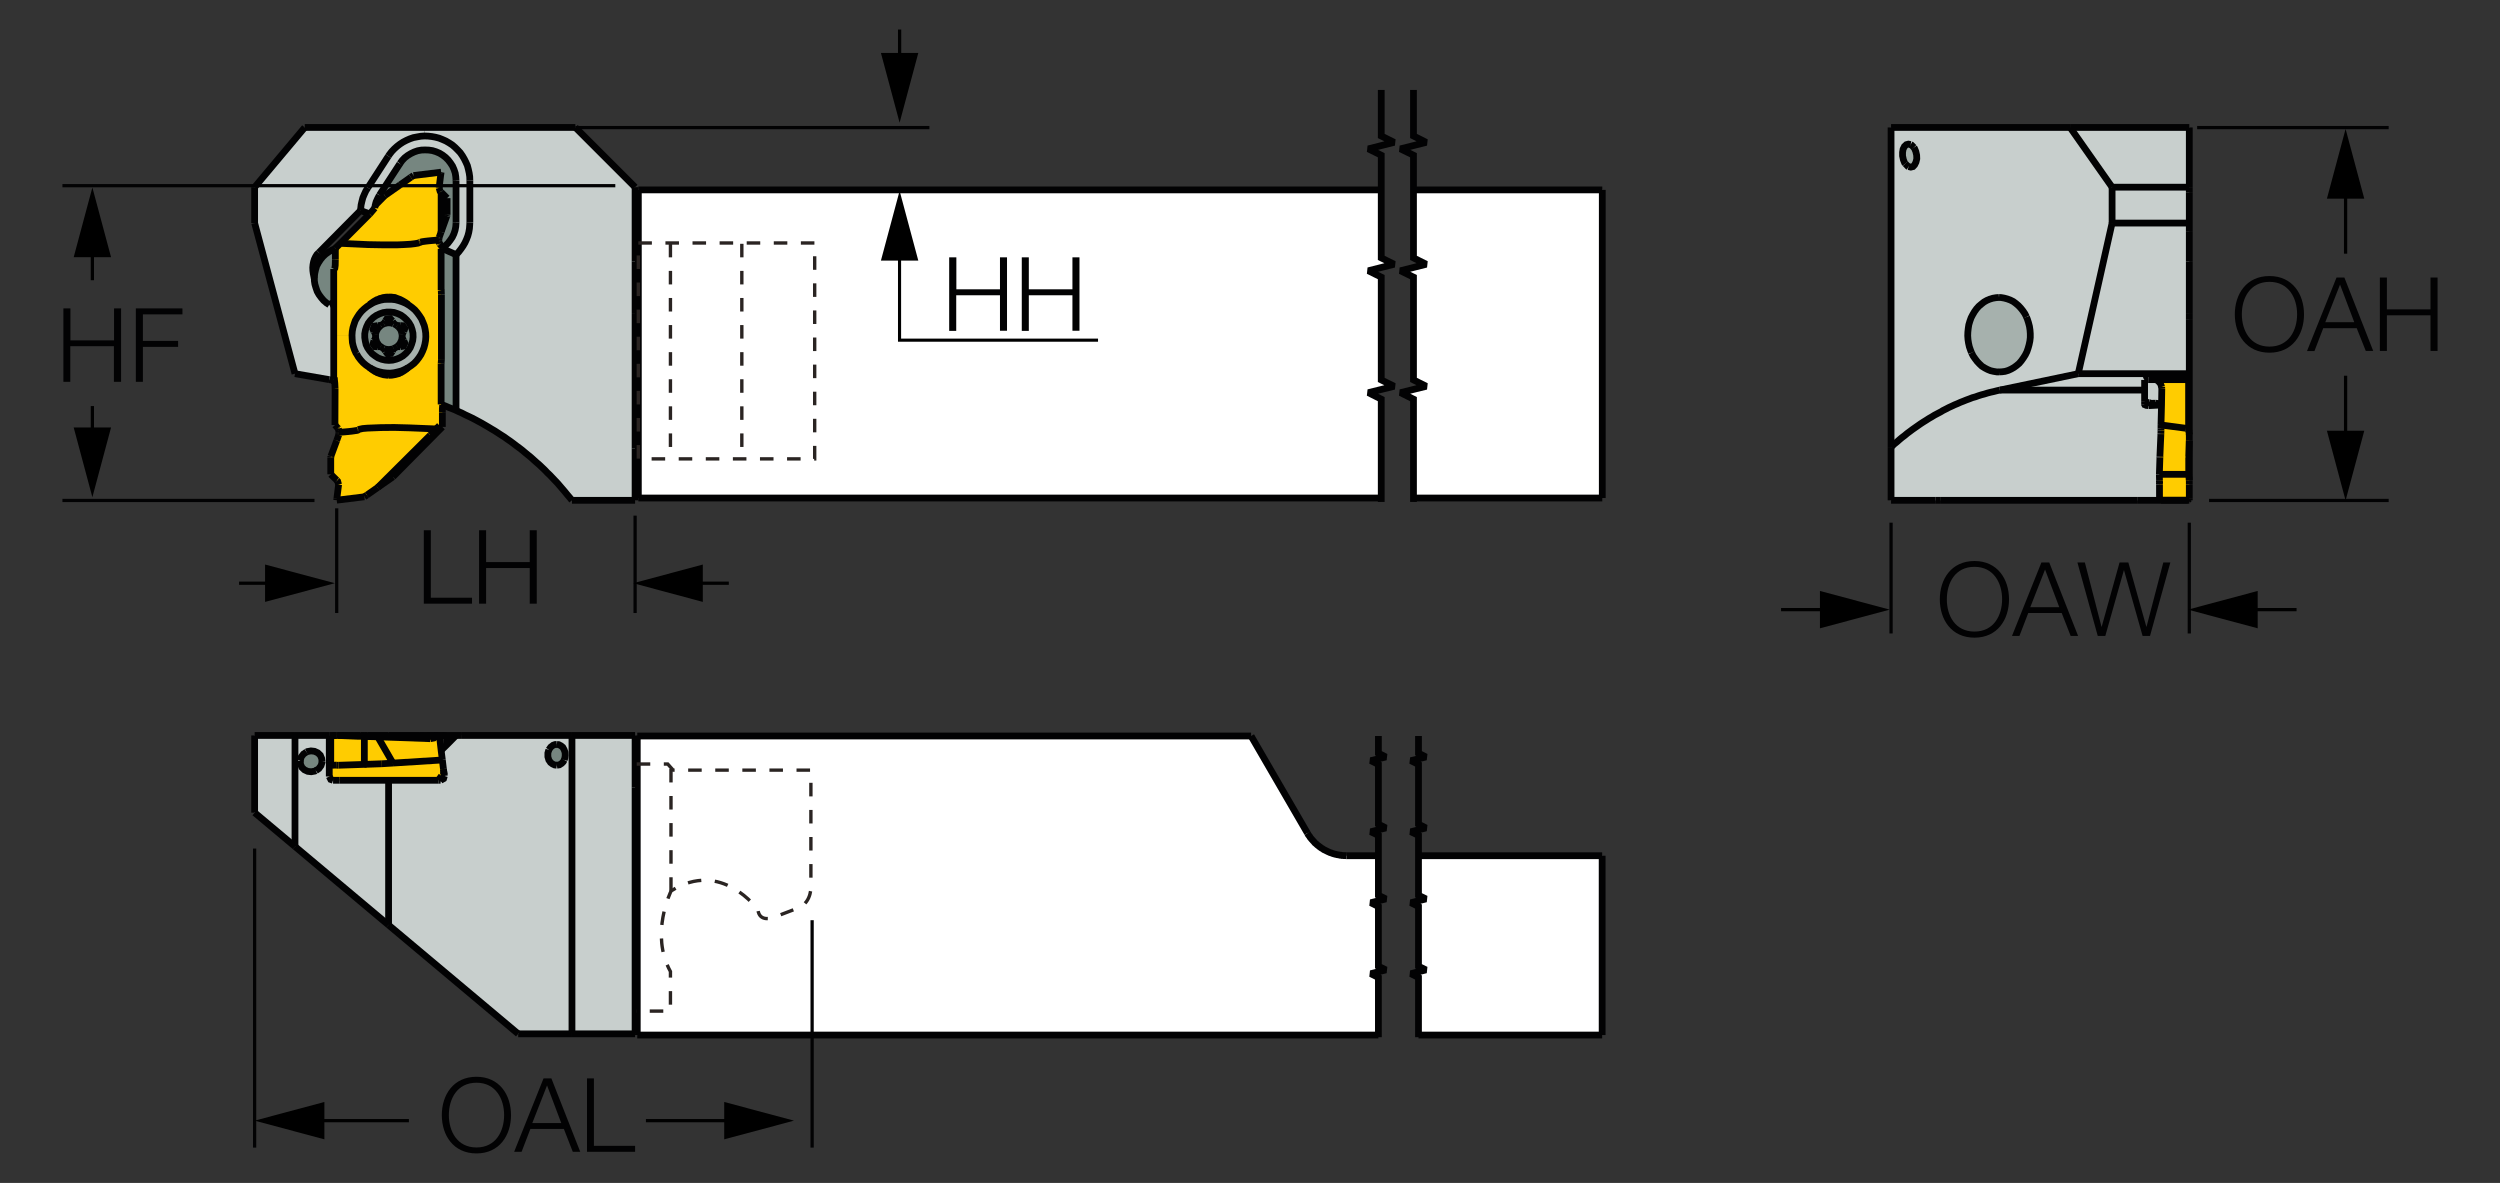 <?xml version="1.0" encoding="utf-8"?>
<!-- Generator: Adobe Illustrator 26.5.0, SVG Export Plug-In . SVG Version: 6.00 Build 0)  -->
<svg version="1.1" xmlns="http://www.w3.org/2000/svg" xmlns:xlink="http://www.w3.org/1999/xlink" x="0px" y="0px"
	 viewBox="0 0 184.58 87.34" style="enable-background:new 0 0 184.58 87.34;" xml:space="preserve">
<rect x="0" y="0" width="184.58" height="87.34" fill="#333333" stroke="none"/>
<style type="text/css">
	.st0{fill:#FFFFFF;}
	.st1{fill:none;stroke:#020203;stroke-width:0.5;stroke-miterlimit:2;}
	.st2{fill:#C8CFCD;}
	.st3{fill:#768680;}
	.st4{fill:#FFCC00;}
	.st5{fill:#A6B1AD;}
	.st6{fill:none;stroke:#2A2422;stroke-width:0.25;stroke-dasharray:1,1,1,1,1,1;}
	.st7{fill:none;stroke:#FFFFFF;stroke-width:0.25;stroke-miterlimit:2;}
	.st8{fill:#020203;}
	.st9{fill:none;stroke:#020203;stroke-width:0.25;stroke-miterlimit:2;}
</style>
<g id="Layer_4">
	<g id="XMLID_00000127004135127173333110000011896288247201357991_">
		<g>
			<polygon class="st0" points="118.29,63.18 118.29,76.42 104.73,76.42 104.73,72.17 104.17,71.89 105.28,71.61 104.73,71.34 
				104.73,66.93 104.17,66.65 105.28,66.37 104.73,66.1 104.73,63.18 			"/>
			<polygon class="st0" points="102.32,66.37 101.21,66.65 101.77,66.93 101.77,71.34 102.32,71.61 101.21,71.89 101.77,72.17 
				101.77,76.42 47.05,76.42 47.05,72.82 47.05,57.94 47.05,54.34 92.37,54.34 96.53,61.51 96.57,61.58 96.6,61.64 96.64,61.69 
				96.69,61.75 96.72,61.81 96.76,61.86 96.81,61.92 96.85,61.97 96.9,62.02 96.94,62.07 96.99,62.12 97.04,62.18 97.08,62.23 
				97.13,62.27 97.19,62.32 97.24,62.37 97.29,62.41 97.35,62.45 97.4,62.5 97.46,62.53 97.51,62.58 97.57,62.62 97.63,62.65 
				97.69,62.69 97.74,62.73 97.81,62.76 97.87,62.79 97.93,62.82 97.99,62.85 98.05,62.88 98.12,62.91 98.18,62.94 98.24,62.96 
				98.31,62.98 98.38,63.01 98.44,63.03 98.51,63.05 98.58,63.07 98.64,63.08 98.71,63.1 98.78,63.11 98.85,63.12 98.92,63.14 
				98.99,63.14 99.05,63.16 99.12,63.16 99.19,63.17 99.26,63.17 99.33,63.17 99.4,63.18 99.42,63.18 101.77,63.18 101.77,66.1 			
				"/>
		</g>
		<g>
			<line class="st1" x1="96.53" y1="61.51" x2="92.37" y2="54.34"/>
			<line class="st1" x1="92.37" y1="54.34" x2="47.05" y2="54.34"/>
			<line class="st1" x1="118.29" y1="76.42" x2="118.29" y2="63.18"/>
			<line class="st1" x1="47.05" y1="76.42" x2="101.77" y2="76.42"/>
			<line class="st1" x1="104.73" y1="76.42" x2="118.29" y2="76.42"/>
			<line class="st1" x1="118.29" y1="63.18" x2="104.73" y2="63.18"/>
			<line class="st1" x1="101.77" y1="63.18" x2="99.42" y2="63.18"/>
			<polyline class="st1" points="96.53,61.51 96.57,61.58 96.6,61.64 96.64,61.69 96.69,61.75 96.72,61.81 96.76,61.86 96.81,61.92 
				96.85,61.97 96.9,62.02 96.94,62.07 96.99,62.12 97.04,62.18 97.08,62.23 97.13,62.27 97.19,62.32 97.24,62.37 97.29,62.41 
				97.35,62.45 97.4,62.5 97.46,62.53 97.51,62.58 97.57,62.62 97.63,62.65 97.69,62.69 97.74,62.73 97.81,62.76 97.87,62.79 
				97.93,62.82 97.99,62.85 98.05,62.88 98.12,62.91 98.18,62.94 98.24,62.96 98.31,62.98 98.38,63.01 98.44,63.03 98.51,63.05 
				98.58,63.07 98.64,63.08 98.71,63.1 98.78,63.11 98.85,63.12 98.92,63.14 98.99,63.14 99.05,63.16 99.12,63.16 99.19,63.17 
				99.26,63.17 99.33,63.17 99.4,63.18 99.42,63.18 			"/>
			<polyline class="st1" points="47.05,54.34 47.05,57.94 47.05,72.82 47.05,76.42 			"/>
			<polyline class="st1" points="101.77,76.58 101.77,76.42 101.77,72.17 101.21,71.89 102.32,71.61 101.77,71.34 101.77,66.93 
				101.21,66.65 102.32,66.37 101.77,66.1 101.77,63.18 101.77,61.68 101.21,61.41 102.32,61.13 101.77,60.85 101.77,56.44 
				101.21,56.16 102.32,55.89 101.77,55.61 101.77,54.34 			"/>
			<polyline class="st1" points="104.73,76.58 104.73,76.42 104.73,72.17 104.17,71.89 105.28,71.61 104.73,71.34 104.73,66.93 
				104.17,66.65 105.28,66.37 104.73,66.1 104.73,63.18 104.73,61.68 104.17,61.41 105.28,61.13 104.73,60.85 104.73,56.44 
				104.17,56.16 105.28,55.89 104.73,55.61 104.73,54.34 			"/>
		</g>
	</g>
	<g id="XMLID_4_">
		<g>
			<polygon class="st2" points="46.89,33.1 46.89,36.94 42.23,36.94 42.06,36.73 41.88,36.52 41.71,36.31 41.53,36.1 41.35,35.89 
				41.17,35.68 40.98,35.48 40.79,35.28 40.6,35.08 40.4,34.89 40.21,34.69 40.01,34.5 39.81,34.31 39.6,34.13 39.4,33.95 
				39.19,33.76 38.98,33.59 38.76,33.41 38.56,33.24 38.34,33.07 38.12,32.91 37.9,32.74 37.67,32.57 37.45,32.42 37.23,32.26 
				36.99,32.11 36.76,31.96 36.53,31.81 36.29,31.67 36.06,31.53 35.82,31.39 35.58,31.25 35.34,31.12 35.1,30.99 34.85,30.86 
				34.6,30.74 34.36,30.63 34.11,30.5 33.86,30.39 33.67,30.3 33.67,18.81 33.86,18.61 34.03,18.39 34.19,18.16 34.33,17.92 
				34.44,17.68 34.54,17.42 34.61,17.16 34.66,16.88 34.68,16.6 34.69,16.43 34.69,13.32 34.68,13.04 34.64,12.77 34.58,12.5 
				34.51,12.23 34.4,11.98 34.28,11.74 34.14,11.5 33.98,11.27 33.8,11.08 33.6,10.88 33.39,10.7 33.16,10.55 32.92,10.41 
				32.67,10.3 32.42,10.2 32.15,10.13 31.88,10.08 31.61,10.05 31.34,10.04 31.34,9.41 42.48,9.41 46.89,13.82 46.89,19.32 
				46.89,23.18 			"/>
			<polygon class="st2" points="32.69,18.29 32.87,18.15 33.07,17.96 33.24,17.74 33.39,17.52 33.51,17.27 33.6,17 33.65,16.74 
				33.67,16.46 33.67,16.43 33.67,13.32 33.65,13.04 33.61,12.78 33.52,12.51 33.41,12.26 33.26,12.03 33.09,11.81 32.9,11.62 
				32.68,11.45 32.45,11.31 32.19,11.2 31.93,11.12 31.66,11.08 31.38,11.07 31.11,11.08 30.84,11.13 30.58,11.22 30.33,11.34 
				30.1,11.48 29.88,11.65 29.69,11.85 29.53,12.07 29.52,12.08 29.52,12.09 28.01,14.41 27.88,14.66 27.77,14.9 27.7,15.16 
				27.7,15.17 27.67,15.36 27.49,15.57 27.31,15.78 27.29,15.8 27.14,15.74 26.88,15.64 26.63,15.53 26.63,15.41 26.66,15.13 
				26.72,14.87 26.79,14.6 26.9,14.34 27.01,14.1 27.16,13.86 28.67,11.53 28.75,11.41 28.92,11.19 29.11,10.99 29.31,10.81 
				29.53,10.64 29.76,10.49 30.01,10.36 30.26,10.25 30.52,10.16 30.78,10.11 31.06,10.06 31.34,10.04 31.61,10.05 31.88,10.08 
				32.15,10.13 32.42,10.2 32.67,10.3 32.92,10.41 33.16,10.55 33.39,10.7 33.6,10.88 33.8,11.08 33.98,11.27 34.14,11.5 
				34.28,11.74 34.4,11.98 34.51,12.23 34.58,12.5 34.64,12.77 34.68,13.04 34.69,13.32 34.69,16.43 34.68,16.6 34.66,16.88 
				34.61,17.16 34.54,17.42 34.44,17.68 34.33,17.92 34.19,18.16 34.03,18.39 33.86,18.61 33.67,18.81 33.64,18.79 33.4,18.68 
				33.15,18.57 32.89,18.45 32.66,18.31 			"/>
			<polygon class="st3" points="33.67,18.81 33.67,30.3 33.61,30.27 33.36,30.17 33.1,30.07 32.85,29.96 32.68,29.9 32.59,29.87 
				32.57,29.86 32.57,26.85 32.59,26.57 32.59,26.51 32.59,24.87 32.59,21.75 32.58,21.47 32.57,21.42 32.57,18.37 32.66,18.31 
				32.89,18.45 33.15,18.57 33.4,18.68 33.64,18.79 			"/>
			<polygon class="st3" points="33.67,16.43 33.67,16.46 33.65,16.74 33.6,17 33.51,17.27 33.39,17.52 33.24,17.74 33.07,17.96 
				32.87,18.15 32.69,18.29 32.69,18.27 32.47,18.02 32.45,17.99 32.4,17.85 32.4,17.73 32.4,17.62 32.42,17.54 32.57,17.12 
				32.99,15.95 33.01,15.86 33.01,14.63 32.57,14.19 32.51,14.14 32.49,14.12 32.42,13.87 32.55,12.82 32.57,12.71 30.53,12.96 
				30.33,13.09 29.54,13.65 28.41,14.44 27.7,15.16 27.77,14.9 27.88,14.66 28.01,14.41 29.52,12.09 29.52,12.08 29.53,12.07 
				29.69,11.85 29.88,11.65 30.1,11.48 30.33,11.34 30.58,11.22 30.84,11.13 31.11,11.08 31.38,11.07 31.66,11.08 31.93,11.12 
				32.19,11.2 32.45,11.31 32.68,11.45 32.9,11.62 33.09,11.81 33.26,12.03 33.41,12.26 33.52,12.51 33.61,12.78 33.65,13.04 
				33.67,13.32 			"/>
			<path class="st4" d="M29.24,22l-0.14-0.04l-0.22-0.03h-0.16l-0.23,0.01l-0.23,0.04l-0.22,0.07l-0.11,0.05l0.26-0.07l0.28-0.05
				l0.28-0.02l0.28,0.01L29.24,22z M32.69,18.27v0.02l-0.04,0.03l-0.09,0.06v3.05l0.01,0.05l0.01,0.29v3.12h-1.15l-0.01-0.28
				l-0.04-0.28l-0.07-0.27l-0.09-0.26l-0.11-0.26l-0.14-0.23l-0.16-0.22l-0.18-0.21l-0.21-0.18l-0.22-0.16l-0.24-0.14l-0.26-0.11
				l-0.26-0.09l-0.27-0.07l-0.28-0.03l-0.28-0.01l-0.28,0.02l-0.27,0.05l-0.27,0.08l-0.26,0.1l-0.25,0.13l-0.23,0.15l-0.21,0.17
				l-0.2,0.19l-0.17,0.21l-0.15,0.24l-0.13,0.24l-0.1,0.26l-0.08,0.27l-0.06,0.27l-0.02,0.28h-1.35v-2.39v-2.48l0.05,0.01h0.01
				l0.01-0.02l0.02-0.05l0.03-0.22l0.01-0.42v-0.83v-0.01l0.42-0.41l0.05,0.05l1.96,0.09l1.12,0.02h1l0.49-0.02l0.51-0.03l0.33-0.04
				l0.23-0.04l0.1-0.05l0.05-0.02v-0.01h0.02l0.03-0.01l0.04-0.01l0.05-0.01l0.05-0.01l0.07-0.01l0.07-0.01l0.08-0.01l0.09-0.01
				l0.09-0.01l0.09-0.01l0.1-0.01l0.1-0.01l0.12-0.01l0.12-0.01l0.13-0.01l0.13-0.01v0.12l0.05,0.14l0.02,0.03L32.69,18.27z"/>
			<polygon class="st4" points="32.68,29.9 32.66,30.18 32.66,30.46 32.66,30.47 32.66,31.52 32.45,31.42 32.2,31.67 30.24,31.59 
				29.11,31.56 28.12,31.57 27.62,31.59 27.12,31.61 26.78,31.64 26.55,31.69 26.45,31.73 26.4,31.76 26.39,31.77 26.35,31.78 
				26.31,31.79 26.27,31.79 26.21,31.8 26.15,31.81 26.08,31.82 26.01,31.83 25.93,31.84 25.83,31.85 25.75,31.86 25.64,31.87 
				25.53,31.88 25.42,31.89 25.29,31.9 25.16,31.9 25.02,31.91 25.02,31.79 24.98,31.65 24.95,31.62 24.73,31.38 24.74,28.71 
				24.72,28.29 24.7,28.1 24.69,28.1 24.69,28.06 24.68,28 24.67,27.99 24.66,27.98 24.64,27.98 24.64,24.74 25.99,24.74 26,25.01 
				26.02,25.29 26.08,25.55 26.17,25.82 26.28,26.07 26.32,26.12 26.46,26.36 26.63,26.58 26.81,26.78 27.02,26.96 27.25,27.12 
				27.28,27.14 27.47,27.29 27.67,27.42 27.68,27.42 27.72,27.44 27.89,27.53 28.11,27.61 28.32,27.67 28.55,27.7 28.71,27.71 
				28.94,27.7 29.16,27.66 29.39,27.6 29.57,27.52 29.61,27.51 29.81,27.39 30.01,27.25 30.12,27.15 30.14,27.14 30.35,27 
				30.57,26.83 30.76,26.63 30.93,26.41 31.08,26.18 31.2,25.93 31.3,25.68 31.37,25.42 31.42,25.14 31.44,24.87 32.59,24.87 
				32.59,26.51 32.59,26.57 32.57,26.85 32.57,29.86 32.59,29.87 			"/>
			<polygon class="st4" points="32.57,14.19 32.57,17.12 32.42,17.54 32.4,17.62 32.4,17.73 32.27,17.73 32.13,17.74 32.01,17.75 
				31.89,17.76 31.78,17.77 31.68,17.78 31.58,17.79 31.5,17.8 31.41,17.81 31.34,17.82 31.27,17.83 31.2,17.84 31.15,17.85 
				31.11,17.86 31.07,17.87 31.04,17.88 31.02,17.88 31.02,17.89 30.97,17.91 30.87,17.95 30.64,17.99 30.31,18.03 29.8,18.06 
				29.3,18.08 28.3,18.08 27.18,18.06 25.23,17.97 25.18,17.92 27.29,15.8 27.31,15.78 27.49,15.57 27.67,15.36 27.7,15.17 
				27.7,15.16 28.41,14.44 29.54,13.65 30.33,13.09 30.53,12.96 32.57,12.71 32.55,12.82 32.42,13.87 32.49,14.12 32.51,14.14 			
				"/>
			<polygon class="st4" points="32.2,31.67 32.15,31.73 31.96,31.93 31.77,32.13 27.89,35.99 27.09,36.55 26.9,36.68 24.86,36.93 
				24.87,36.82 25,35.78 24.93,35.53 24.9,35.5 24.86,35.45 24.42,35.02 24.42,33.78 24.43,33.69 24.86,32.53 25.01,32.11 
				25.02,32.02 25.02,31.91 25.16,31.9 25.29,31.9 25.42,31.89 25.53,31.88 25.64,31.87 25.75,31.86 25.83,31.85 25.93,31.84 
				26.01,31.83 26.08,31.82 26.15,31.81 26.21,31.8 26.27,31.79 26.31,31.79 26.35,31.78 26.39,31.77 26.4,31.76 26.45,31.73 
				26.55,31.69 26.78,31.64 27.12,31.61 27.62,31.59 28.12,31.57 29.11,31.56 30.24,31.59 			"/>
			<path class="st5" d="M31.43,24.59l0.01,0.28l-0.02,0.28l-0.05,0.28l-0.08,0.26l-0.09,0.26l-0.12,0.25l-0.15,0.23l-0.17,0.22
				l-0.19,0.2L30.35,27l-0.21,0.14l-0.02,0.01l-0.24,0.13l-0.26,0.1l-0.27,0.08l-0.27,0.06l-0.28,0.03l-0.28-0.01l-0.28-0.03
				L28,27.45l-0.26-0.09l-0.26-0.11l-0.21-0.11l-0.03-0.02l-0.23-0.16l-0.21-0.18l-0.18-0.2l-0.17-0.22l-0.14-0.24l-0.04-0.06
				l-0.11-0.25l-0.09-0.27l-0.06-0.27L26,25.01l-0.01-0.28l0.02-0.28l0.06-0.27l0.08-0.27l0.1-0.26l0.13-0.24l0.15-0.24l0.17-0.21
				l0.2-0.19l0.21-0.17l0.23-0.15l0.25-0.13l0.26-0.1l0.27-0.08l0.27-0.05l0.28-0.02l0.28,0.01l0.28,0.03l0.27,0.07l0.26,0.09
				l0.26,0.11l0.24,0.14l0.22,0.16l0.21,0.18l0.18,0.21l0.16,0.22l0.14,0.23l0.11,0.26l0.09,0.26l0.07,0.27L31.43,24.59z
				 M30.5,24.88l-0.01-0.28l-0.06-0.28l-0.09-0.26l-0.13-0.24l-0.17-0.22l-0.2-0.18l-0.23-0.16l-0.24-0.11l-0.27-0.09l-0.28-0.04
				h-0.27l-0.28,0.05l-0.26,0.09l-0.25,0.12l-0.23,0.16l-0.19,0.19l-0.17,0.22l-0.12,0.25l-0.09,0.26l-0.06,0.28v0.28l0.04,0.27
				l0.07,0.27l0.1,0.23l0.15,0.23l0.18,0.21l0.22,0.17l0.24,0.14l0.26,0.1l0.27,0.06l0.27,0.02l0.28-0.02l0.28-0.07l0.25-0.1
				l0.24-0.14l0.21-0.17l0.18-0.21l0.15-0.23l0.1-0.25l0.08-0.27L30.5,24.88z"/>
			<polygon class="st2" points="31.34,9.41 31.34,10.04 31.06,10.06 30.78,10.11 30.52,10.16 30.26,10.25 30.01,10.36 29.76,10.49 
				29.53,10.64 29.31,10.81 29.11,10.99 28.92,11.19 28.75,11.41 28.67,11.53 27.16,13.86 27.01,14.1 26.9,14.34 26.79,14.6 
				26.72,14.87 26.66,15.13 26.63,15.41 26.63,15.53 23.54,18.65 23.4,18.79 23.3,18.95 23.21,19.14 23.15,19.33 23.11,19.54 
				23.09,19.76 23.1,19.99 23.13,20.21 23.18,20.45 23.2,20.56 23.21,20.56 23.21,20.73 23.25,20.99 23.33,21.26 23.42,21.52 
				23.55,21.75 23.72,21.98 23.9,22.19 24.11,22.37 24.31,22.5 24.55,22.37 24.59,22.34 24.64,22.34 24.64,24.74 24.64,27.98 
				24.66,27.98 24.67,27.99 24.68,28 24.69,28.06 24.69,28.1 24.59,28.08 24.31,28.03 21.78,27.59 18.8,16.47 18.8,13.82 22.5,9.41 
							"/>
			<path class="st3" d="M30.49,24.6l0.01,0.28l-0.03,0.28l-0.08,0.27l-0.1,0.25l-0.15,0.23l-0.18,0.21l-0.21,0.17l-0.24,0.14
				l-0.25,0.1l-0.28,0.07l-0.28,0.02l-0.27-0.02l-0.27-0.06l-0.26-0.1l-0.24-0.14l-0.22-0.17l-0.18-0.21l-0.15-0.23l-0.1-0.23
				l-0.07-0.27l-0.04-0.27v-0.28l0.06-0.28l0.09-0.26l0.12-0.25l0.17-0.22l0.19-0.19l0.23-0.16l0.25-0.12l0.26-0.09l0.28-0.05h0.27
				l0.28,0.04l0.27,0.09l0.24,0.11l0.23,0.16l0.2,0.18l0.17,0.22l0.13,0.24l0.09,0.26L30.49,24.6z M29.89,24.25l-0.14-0.2l-0.2-0.01
				l-0.22,0.01l-0.23-0.14l-0.04-0.01l-0.09-0.2l-0.16-0.18l-0.25,0.02l-0.1,0.16l-0.1,0.2l-0.24,0.12l-0.03,0.03l-0.22-0.01
				l-0.24,0.04l-0.1,0.23l0.08,0.17l0.12,0.19l-0.01,0.27l0.01,0.04l-0.12,0.18l-0.08,0.24l0.14,0.2l0.19,0.01l0.22-0.01l0.24,0.14
				l0.03,0.01l0.1,0.2l0.15,0.18l0.25-0.02l0.11-0.16l0.09-0.2l0.24-0.13l0.03-0.02l0.22,0.01l0.24-0.05l0.1-0.22l-0.09-0.18
				l-0.11-0.18v-0.27v-0.04l0.11-0.19L29.89,24.25z"/>
			<polygon class="st3" points="29.75,24.05 29.89,24.25 29.81,24.48 29.69,24.67 29.67,24.57 29.57,24.32 29.41,24.12 29.33,24.05 
				29.55,24.04 			"/>
			<polygon class="st3" points="29.69,24.71 29.69,24.97 29.64,25.14 29.52,25.39 29.33,25.59 29.3,25.61 29.06,25.74 28.99,25.77 
				28.71,25.81 28.45,25.78 28.35,25.74 28.32,25.73 28.09,25.59 27.96,25.47 27.81,25.24 27.73,24.97 27.73,24.94 27.73,24.67 
				27.77,24.5 27.9,24.25 28.09,24.05 28.11,24.02 28.35,23.9 28.45,23.86 28.7,23.83 28.98,23.86 29.06,23.9 29.1,23.91 
				29.33,24.05 29.41,24.12 29.57,24.32 29.67,24.57 29.69,24.67 			"/>
			<polygon class="st3" points="28.97,23.7 29.06,23.9 28.98,23.86 28.7,23.83 28.45,23.86 28.35,23.9 28.46,23.7 28.56,23.54 
				28.81,23.52 			"/>
			<polygon class="st3" points="24.76,18.34 24.76,19.17 24.75,19.59 24.72,19.81 24.7,19.85 24.69,19.87 24.69,19.87 24.64,19.86 
				24.64,22.34 24.59,22.34 24.55,22.37 24.31,22.5 24.11,22.37 23.9,22.19 23.72,21.98 23.55,21.75 23.42,21.52 23.33,21.26 
				23.25,20.99 23.21,20.73 23.21,20.56 23.21,20.45 23.24,20.18 23.3,19.91 23.38,19.64 23.51,19.4 23.66,19.17 23.83,18.96 
				24.03,18.77 24.25,18.61 24.49,18.47 24.74,18.36 			"/>
		</g>
		<g>
			<line class="st1" x1="21.78" y1="27.59" x2="24.31" y2="28.03"/>
			<line class="st1" x1="21.78" y1="27.59" x2="18.8" y2="16.47"/>
			<line class="st1" x1="18.8" y1="13.82" x2="18.8" y2="16.47"/>
			<line class="st1" x1="22.5" y1="9.41" x2="18.8" y2="13.82"/>
			<polyline class="st1" points="22.5,9.41 31.34,9.41 42.48,9.41 			"/>
			<line class="st1" x1="46.89" y1="13.82" x2="42.48" y2="9.41"/>
			<line class="st1" x1="46.89" y1="23.18" x2="46.89" y2="33.1"/>
			<line class="st1" x1="46.89" y1="13.82" x2="46.89" y2="19.32"/>
			<line class="st1" x1="42.23" y1="36.94" x2="46.89" y2="36.94"/>
			<polyline class="st1" points="42.23,36.94 42.06,36.73 41.88,36.52 41.71,36.31 41.53,36.1 41.35,35.89 41.17,35.68 40.98,35.48 
				40.79,35.28 40.6,35.08 40.4,34.89 40.21,34.69 40.01,34.5 39.81,34.31 39.6,34.13 39.4,33.95 39.19,33.76 38.98,33.59 
				38.76,33.41 38.56,33.24 38.34,33.07 38.12,32.91 37.9,32.74 37.67,32.57 37.45,32.42 37.23,32.26 36.99,32.11 36.76,31.96 
				36.53,31.81 36.29,31.67 36.06,31.53 35.82,31.39 35.58,31.25 35.34,31.12 35.1,30.99 34.85,30.86 34.6,30.74 34.36,30.63 
				34.11,30.5 33.86,30.39 33.67,30.3 33.61,30.27 33.36,30.17 33.1,30.07 32.85,29.96 32.68,29.9 32.59,29.87 32.57,29.86 			"/>
			<line class="st1" x1="33.67" y1="18.81" x2="33.67" y2="30.3"/>
			<polyline class="st1" points="33.67,18.81 33.86,18.61 34.03,18.39 34.19,18.16 34.33,17.92 34.44,17.68 34.54,17.42 
				34.61,17.16 34.66,16.88 34.68,16.6 34.69,16.43 			"/>
			<line class="st1" x1="34.69" y1="13.32" x2="34.69" y2="16.43"/>
			<polyline class="st1" points="34.69,13.32 34.68,13.04 34.64,12.77 34.58,12.5 34.51,12.23 34.4,11.98 34.28,11.74 34.14,11.5 
				33.98,11.27 33.8,11.08 33.6,10.88 33.39,10.7 33.16,10.55 32.92,10.41 32.67,10.3 32.42,10.2 32.15,10.13 31.88,10.08 
				31.61,10.05 31.34,10.04 31.06,10.06 30.78,10.11 30.52,10.16 30.26,10.25 30.01,10.36 29.76,10.49 29.53,10.64 29.31,10.81 
				29.11,10.99 28.92,11.19 28.75,11.41 28.67,11.53 			"/>
			<line class="st1" x1="27.16" y1="13.86" x2="28.67" y2="11.53"/>
			<polyline class="st1" points="27.16,13.86 27.01,14.1 26.9,14.34 26.79,14.6 26.72,14.87 26.66,15.13 26.63,15.41 26.63,15.53 
							"/>
			<line class="st1" x1="26.63" y1="15.53" x2="23.54" y2="18.65"/>
			<polyline class="st1" points="23.54,18.65 23.4,18.79 23.3,18.95 23.21,19.14 23.15,19.33 23.11,19.54 23.09,19.76 23.1,19.99 
				23.13,20.21 23.18,20.45 23.2,20.56 			"/>
			<polyline class="st1" points="24.74,18.36 24.49,18.47 24.25,18.61 24.03,18.77 23.83,18.96 23.66,19.17 23.51,19.4 23.38,19.64 
				23.3,19.91 23.24,20.18 23.21,20.45 23.21,20.56 23.21,20.73 23.25,20.99 23.33,21.26 23.42,21.52 23.55,21.75 23.72,21.98 
				23.9,22.19 24.11,22.37 24.31,22.5 			"/>
			<line class="st1" x1="32.57" y1="26.85" x2="32.57" y2="29.86"/>
			<polyline class="st1" points="32.57,26.85 32.59,26.57 32.59,26.51 			"/>
			<polyline class="st1" points="32.59,26.51 32.59,24.87 32.59,21.75 			"/>
			<polyline class="st1" points="32.59,21.75 32.58,21.47 32.57,21.42 			"/>
			<line class="st1" x1="32.57" y1="18.37" x2="32.57" y2="21.42"/>
			<line class="st1" x1="32.66" y1="18.31" x2="32.57" y2="18.37"/>
			<polyline class="st1" points="32.66,18.31 32.89,18.45 33.15,18.57 33.4,18.68 33.64,18.79 33.67,18.81 			"/>
			<polyline class="st1" points="32.66,18.31 32.69,18.29 32.87,18.15 33.07,17.96 33.24,17.74 33.39,17.52 33.51,17.27 33.6,17 
				33.65,16.74 33.67,16.46 33.67,16.43 			"/>
			<line class="st1" x1="33.67" y1="16.43" x2="33.67" y2="13.32"/>
			<polyline class="st1" points="33.67,13.32 33.65,13.04 33.61,12.78 33.52,12.51 33.41,12.26 33.26,12.03 33.09,11.81 32.9,11.62 
				32.68,11.45 32.45,11.31 32.19,11.2 31.93,11.12 31.66,11.08 31.38,11.07 31.11,11.08 30.84,11.13 30.58,11.22 30.33,11.34 
				30.1,11.48 29.88,11.65 29.69,11.85 29.53,12.07 29.52,12.08 			"/>
			<line class="st1" x1="29.52" y1="12.09" x2="28.01" y2="14.41"/>
			<polyline class="st1" points="28.01,14.41 27.88,14.66 27.77,14.9 27.7,15.16 27.7,15.17 27.67,15.36 			"/>
			<polyline class="st1" points="27.67,15.36 27.49,15.57 27.31,15.78 27.29,15.8 			"/>
			<polyline class="st1" points="26.63,15.53 26.88,15.64 27.14,15.74 27.29,15.8 			"/>
			<polyline class="st1" points="27.72,27.44 27.92,27.51 28.2,27.58 28.47,27.61 28.74,27.63 29.02,27.62 29.29,27.59 29.56,27.52 
				29.57,27.52 			"/>
			<polyline class="st1" points="29.24,22 29.01,21.97 28.73,21.96 28.46,21.98 28.18,22.03 27.92,22.1 			"/>
			<polyline class="st1" points="24.31,22.5 24.55,22.37 24.59,22.34 			"/>
			<line class="st1" x1="24.76" y1="18.34" x2="24.74" y2="18.36"/>
			<polyline class="st1" points="27.29,15.8 25.18,17.92 24.76,18.33 			"/>
			<line class="st1" x1="24.31" y1="28.03" x2="24.59" y2="28.08"/>
			<line class="st1" x1="24.59" y1="28.08" x2="24.69" y2="28.1"/>
			<line class="st1" x1="46.89" y1="36.94" x2="46.89" y2="33.1"/>
			<line class="st1" x1="46.89" y1="23.18" x2="46.89" y2="19.32"/>
			<polyline class="st1" points="47.11,23.56 47.03,23.31 46.89,23.18 			"/>
			<line class="st1" x1="47.11" y1="23.56" x2="47.11" y2="32.72"/>
			<polyline class="st1" points="46.89,33.1 47.07,32.9 47.11,32.72 			"/>
			<polyline class="st1" points="26.45,31.73 26.55,31.69 26.78,31.64 27.12,31.61 27.62,31.59 28.12,31.57 29.11,31.56 
				30.24,31.59 32.2,31.67 			"/>
			<line class="st1" x1="32.45" y1="31.42" x2="32.2" y2="31.67"/>
			<line class="st1" x1="32.4" y1="17.85" x2="32.45" y2="17.99"/>
			<polyline class="st1" points="30.97,17.91 30.87,17.95 30.64,17.99 30.31,18.03 29.8,18.06 29.3,18.08 28.3,18.08 27.18,18.06 
				25.23,17.97 			"/>
			<line class="st1" x1="25.02" y1="31.79" x2="24.98" y2="31.65"/>
			<line class="st1" x1="26.4" y1="31.76" x2="26.45" y2="31.73"/>
			<polyline class="st1" points="31.77,32.13 31.96,31.93 32.15,31.73 32.2,31.67 			"/>
			<line class="st1" x1="27.89" y1="35.99" x2="31.77" y2="32.13"/>
			<line class="st1" x1="32.66" y1="31.52" x2="32.45" y2="31.42"/>
			<line class="st1" x1="29.01" y1="35.21" x2="32.66" y2="31.52"/>
			<line class="st1" x1="29.01" y1="35.21" x2="27.89" y2="35.99"/>
			<polyline class="st1" points="32.68,29.9 32.66,30.18 32.66,30.46 32.66,30.47 			"/>
			<line class="st1" x1="32.66" y1="31.52" x2="32.66" y2="30.47"/>
			<line class="st1" x1="32.45" y1="17.99" x2="32.47" y2="18.02"/>
			<line class="st1" x1="32.47" y1="18.02" x2="32.69" y2="18.27"/>
			<polyline class="st1" points="32.69,18.27 32.69,18.29 32.69,18.3 			"/>
			<polyline class="st1" points="32.4,17.73 32.27,17.73 32.13,17.74 32.01,17.75 31.89,17.76 31.78,17.77 31.68,17.78 31.58,17.79 
				31.5,17.8 31.41,17.81 31.34,17.82 31.27,17.83 31.2,17.84 31.15,17.85 31.11,17.86 31.07,17.87 31.04,17.88 31.02,17.88 			"/>
			<line class="st1" x1="31.02" y1="17.89" x2="30.97" y2="17.91"/>
			<line class="st1" x1="32.4" y1="17.85" x2="32.4" y2="17.73"/>
			<line class="st1" x1="28.41" y1="14.44" x2="27.7" y2="15.16"/>
			<line class="st1" x1="28.41" y1="14.44" x2="29.54" y2="13.65"/>
			<polyline class="st1" points="24.64,27.98 24.64,24.74 24.64,22.34 24.64,19.86 			"/>
			<line class="st1" x1="24.64" y1="19.86" x2="24.69" y2="19.87"/>
			<polyline class="st1" points="24.69,19.87 24.69,19.87 24.7,19.85 24.72,19.81 24.75,19.59 24.76,19.17 			"/>
			<polyline class="st1" points="24.76,18.33 24.76,18.34 24.76,19.17 			"/>
			<line class="st1" x1="24.98" y1="31.65" x2="24.95" y2="31.62"/>
			<line class="st1" x1="24.95" y1="31.62" x2="24.73" y2="31.38"/>
			<line class="st1" x1="24.73" y1="31.38" x2="24.74" y2="28.71"/>
			<polyline class="st1" points="24.66,27.98 24.67,27.99 24.68,28 24.69,28.06 24.69,28.1 24.7,28.1 24.72,28.29 24.74,28.71 			
				"/>
			<line class="st1" x1="24.66" y1="27.98" x2="24.64" y2="27.98"/>
			<polyline class="st1" points="25.02,31.91 25.16,31.9 25.29,31.9 25.42,31.89 25.53,31.88 25.64,31.87 25.75,31.86 25.83,31.85 
				25.93,31.84 26.01,31.83 26.08,31.82 26.15,31.81 26.21,31.8 26.27,31.79 26.31,31.79 26.35,31.78 26.39,31.77 26.4,31.76 			"/>
			<line class="st1" x1="25.02" y1="31.79" x2="25.02" y2="31.91"/>
			<line class="st1" x1="24.86" y1="32.53" x2="25.01" y2="32.11"/>
			<line class="st1" x1="25.01" y1="32.11" x2="25.02" y2="32.02"/>
			<line class="st1" x1="25.02" y1="32.02" x2="25.02" y2="31.91"/>
			<line class="st1" x1="27.89" y1="35.99" x2="27.09" y2="36.55"/>
			<line class="st1" x1="25" y1="35.78" x2="24.87" y2="36.82"/>
			<polyline class="st1" points="25,35.78 24.93,35.53 24.9,35.5 			"/>
			<line class="st1" x1="24.9" y1="35.5" x2="24.86" y2="35.45"/>
			<line class="st1" x1="26.9" y1="36.68" x2="27.09" y2="36.55"/>
			<line class="st1" x1="32.4" y1="17.62" x2="32.4" y2="17.73"/>
			<line class="st1" x1="32.57" y1="14.19" x2="32.57" y2="17.12"/>
			<line class="st1" x1="32.57" y1="17.12" x2="32.42" y2="17.54"/>
			<line class="st1" x1="32.42" y1="17.54" x2="32.4" y2="17.62"/>
			<line class="st1" x1="29.54" y1="13.65" x2="30.33" y2="13.09"/>
			<line class="st1" x1="32.42" y1="13.87" x2="32.55" y2="12.82"/>
			<polyline class="st1" points="32.42,13.87 32.49,14.12 32.51,14.14 			"/>
			<line class="st1" x1="32.51" y1="14.14" x2="32.57" y2="14.19"/>
			<line class="st1" x1="30.53" y1="12.96" x2="30.33" y2="13.09"/>
			<polyline class="st1" points="28.71,27.71 28.94,27.7 29.16,27.66 29.39,27.6 29.57,27.52 29.61,27.51 29.81,27.39 30.01,27.25 
				30.12,27.15 			"/>
			<polyline class="st1" points="30.14,22.49 29.95,22.34 29.75,22.22 29.54,22.11 29.32,22.03 29.27,22.01 29.24,22 29.09,21.96 
				28.87,21.93 28.71,21.93 			"/>
			<polyline class="st1" points="28.71,21.93 28.49,21.94 28.26,21.98 28.04,22.05 27.92,22.1 27.92,22.1 27.82,22.13 27.61,22.25 
				27.41,22.39 27.28,22.49 			"/>
			<polyline class="st1" points="27.28,27.14 27.47,27.29 27.67,27.42 27.68,27.42 27.72,27.44 27.89,27.53 28.11,27.61 
				28.32,27.67 28.55,27.7 28.71,27.71 			"/>
			<line class="st1" x1="24.86" y1="35.45" x2="24.42" y2="35.02"/>
			<line class="st1" x1="24.86" y1="36.93" x2="24.87" y2="36.82"/>
			<line class="st1" x1="26.9" y1="36.68" x2="24.86" y2="36.93"/>
			<line class="st1" x1="24.43" y1="33.69" x2="24.86" y2="32.53"/>
			<line class="st1" x1="24.43" y1="33.69" x2="24.42" y2="33.78"/>
			<line class="st1" x1="24.42" y1="35.02" x2="24.42" y2="33.78"/>
			<line class="st1" x1="32.99" y1="15.95" x2="32.57" y2="17.12"/>
			<line class="st1" x1="32.99" y1="15.95" x2="33.01" y2="15.86"/>
			<line class="st1" x1="33.01" y1="14.63" x2="33.01" y2="15.86"/>
			<line class="st1" x1="32.57" y1="14.19" x2="33.01" y2="14.63"/>
			<line class="st1" x1="32.57" y1="12.71" x2="32.55" y2="12.82"/>
			<line class="st1" x1="30.53" y1="12.96" x2="32.57" y2="12.71"/>
			<polyline class="st1" points="26.32,26.12 26.46,26.36 26.63,26.58 26.81,26.78 27.02,26.96 27.25,27.12 27.28,27.14 
				27.49,27.25 27.74,27.37 28,27.45 28.27,27.51 28.54,27.54 28.82,27.55 29.09,27.52 29.36,27.46 29.63,27.39 29.88,27.28 
				30.12,27.15 30.14,27.14 30.35,27 30.57,26.83 30.76,26.63 30.93,26.41 31.08,26.18 31.2,25.93 31.3,25.68 31.37,25.42 
				31.42,25.14 31.44,24.87 31.43,24.59 31.39,24.32 31.33,24.05 31.23,23.8 31.12,23.54 30.97,23.31 30.81,23.09 30.63,22.88 
				30.42,22.7 30.2,22.54 29.97,22.4 29.71,22.29 29.45,22.2 29.19,22.13 28.91,22.1 28.64,22.1 28.36,22.11 28.1,22.16 
				27.83,22.24 27.57,22.34 27.33,22.48 27.1,22.63 26.89,22.8 26.69,22.99 26.52,23.2 26.37,23.43 26.23,23.67 26.14,23.93 
				26.06,24.19 26.01,24.46 25.99,24.74 26,25.01 26.02,25.29 26.08,25.55 26.17,25.82 26.28,26.07 26.32,26.12 			"/>
			<polygon class="st1" points="27.14,25.68 27.29,25.9 27.47,26.11 27.69,26.28 27.92,26.43 28.18,26.53 28.45,26.59 28.71,26.61 
				28.99,26.59 29.26,26.52 29.51,26.42 29.75,26.28 29.96,26.1 30.14,25.9 30.29,25.67 30.39,25.42 30.47,25.15 30.5,24.88 
				30.49,24.6 30.43,24.33 30.34,24.07 30.2,23.83 30.03,23.62 29.83,23.43 29.61,23.27 29.37,23.16 29.1,23.07 28.83,23.04 
				28.56,23.04 28.29,23.08 28.03,23.17 27.78,23.29 27.55,23.45 27.36,23.64 27.19,23.86 27.07,24.11 26.98,24.37 26.93,24.64 
				26.93,24.92 26.97,25.18 27.03,25.45 			"/>
			<polyline class="st1" points="28.35,23.9 28.11,24.02 28.09,24.05 			"/>
			<line class="st1" x1="27.87" y1="24.04" x2="28.09" y2="24.05"/>
			<polyline class="st1" points="27.87,24.04 27.63,24.08 27.54,24.31 27.61,24.48 			"/>
			<line class="st1" x1="27.73" y1="24.67" x2="27.61" y2="24.48"/>
			<polyline class="st1" points="27.73,24.67 27.73,24.94 27.73,24.97 			"/>
			<line class="st1" x1="27.61" y1="25.15" x2="27.73" y2="24.97"/>
			<polyline class="st1" points="27.61,25.15 27.54,25.39 27.68,25.59 27.87,25.6 			"/>
			<line class="st1" x1="28.09" y1="25.59" x2="27.87" y2="25.6"/>
			<polyline class="st1" points="28.09,25.59 28.32,25.73 28.35,25.74 			"/>
			<line class="st1" x1="28.46" y1="25.94" x2="28.35" y2="25.74"/>
			<polyline class="st1" points="28.46,25.94 28.61,26.12 28.86,26.1 28.97,25.94 			"/>
			<line class="st1" x1="29.06" y1="25.74" x2="28.97" y2="25.94"/>
			<polyline class="st1" points="29.06,25.74 29.3,25.61 29.33,25.59 			"/>
			<line class="st1" x1="29.55" y1="25.6" x2="29.33" y2="25.59"/>
			<polyline class="st1" points="29.55,25.6 29.79,25.55 29.89,25.33 29.81,25.15 			"/>
			<line class="st1" x1="29.69" y1="24.97" x2="29.81" y2="25.15"/>
			<polyline class="st1" points="29.69,24.97 29.69,24.71 29.69,24.67 			"/>
			<line class="st1" x1="29.81" y1="24.48" x2="29.69" y2="24.67"/>
			<polyline class="st1" points="29.81,24.48 29.89,24.25 29.75,24.05 29.55,24.04 			"/>
			<line class="st1" x1="29.33" y1="24.05" x2="29.55" y2="24.04"/>
			<polyline class="st1" points="29.33,24.05 29.1,23.91 29.06,23.9 			"/>
			<line class="st1" x1="28.97" y1="23.7" x2="29.06" y2="23.9"/>
			<polyline class="st1" points="28.97,23.7 28.81,23.52 28.56,23.54 28.46,23.7 			"/>
			<line class="st1" x1="28.35" y1="23.9" x2="28.46" y2="23.7"/>
			<line class="st1" x1="28.35" y1="25.74" x2="28.45" y2="25.78"/>
			<polyline class="st1" points="27.73,24.97 27.81,25.24 27.96,25.47 28.09,25.59 			"/>
			<polyline class="st1" points="29.67,24.57 29.57,24.32 29.41,24.12 			"/>
			<line class="st1" x1="29.69" y1="24.67" x2="29.67" y2="24.57"/>
			<polyline class="st1" points="29.33,25.59 29.52,25.39 29.64,25.14 29.69,24.97 			"/>
			<polyline class="st1" points="28.45,25.78 28.71,25.81 28.99,25.77 29.06,25.74 			"/>
			<line class="st1" x1="29.41" y1="24.12" x2="29.33" y2="24.05"/>
			<polyline class="st1" points="28.09,24.05 27.9,24.25 27.77,24.5 27.73,24.67 			"/>
			<line class="st1" x1="28.35" y1="23.9" x2="28.45" y2="23.86"/>
			<polyline class="st1" points="28.98,23.86 28.7,23.83 28.45,23.86 			"/>
			<line class="st1" x1="29.06" y1="23.9" x2="28.98" y2="23.86"/>
		</g>
	</g>
	<g id="XMLID_5_">
		<g>
			<polygon class="st2" points="46.89,73.02 46.89,76.33 42.23,76.33 42.23,54.3 46.89,54.3 46.89,58.16 			"/>
			<path class="st2" d="M42.23,54.3v22.03h-3.97l-9.58-8.04l-6.91-5.8v-8.2h2.54v0.49v1.65v0.88l0.1,0.22l0.17,0.06h0.47h3.63h3.69
				h0.16l0.22-0.11l0.06-0.2l-0.07-0.51l-0.09-0.67v-0.01l-0.09-0.7l0.44-0.44l0.67-0.66h0.37H42.23z M41.73,55.77l-0.01-0.22
				l-0.07-0.21l-0.1-0.17l-0.13-0.11l-0.15-0.08l-0.15-0.03l-0.13,0.02l-0.13,0.05l-0.18,0.13l-0.14,0.21l-0.08,0.24v0.27l0.08,0.24
				l0.13,0.19l0.14,0.11l0.15,0.07l0.16,0.03l0.19-0.04l0.17-0.1l0.1-0.11l0.09-0.14l0.05-0.16L41.73,55.77z M23.78,56.28v-0.02
				L23.75,56l-0.1-0.24l-0.19-0.18l-0.24-0.11l-0.27-0.03l-0.27,0.05l-0.06,0.03l-0.23,0.15l-0.16,0.22l-0.08,0.27l-0.01,0.02
				l0.03,0.26l0.1,0.23l0.19,0.18l0.24,0.11l0.27,0.03l0.27-0.05l0.06-0.03h0.01l0.22-0.15l0.16-0.22L23.78,56.28z"/>
			<polygon class="st3" points="41.72,55.55 41.73,55.77 41.71,55.94 41.66,56.11 41.58,56.25 41.47,56.36 41.3,56.47 41.11,56.5 
				40.95,56.48 40.8,56.41 40.65,56.3 40.52,56.11 40.45,55.87 40.45,55.6 40.52,55.36 40.66,55.16 40.84,55.02 40.98,54.97 
				41.11,54.96 41.26,54.98 41.41,55.06 41.55,55.17 41.65,55.35 			"/>
			<polygon class="st4" points="27.09,56.43 28.19,56.39 29.01,56.34 32.66,56.11 32.74,56.78 32.79,57.19 32.78,57.19 32.6,57.28 
				32.38,57.59 32.37,57.61 28.68,57.61 25.06,57.61 24.59,57.61 24.42,57.55 24.31,57.33 24.31,56.45 24.42,56.09 24.42,54.82 
				24.42,54.34 24.86,54.3 24.87,54.3 24.94,54.3 26.4,54.36 26.45,54.36 26.66,54.36 27.09,54.38 26.91,54.44 26.9,54.48 
				26.9,56.32 27.02,56.42 			"/>
			<polygon class="st4" points="32.66,56.11 32.66,56.11 29.01,56.34 27.89,54.4 31.77,54.54 32.04,54.49 32.2,54.36 32.41,54.36 
				32.45,54.36 32.57,55.4 			"/>
			<polygon class="st4" points="27.89,54.4 29.01,56.34 28.19,56.39 27.09,56.43 27.02,56.42 26.9,56.32 26.9,54.48 26.91,54.44 
				27.09,54.38 			"/>
			<polygon class="st3" points="23.78,56.26 23.78,56.28 23.7,56.53 23.54,56.75 23.32,56.9 23.31,56.9 23.25,56.93 22.98,56.98 
				22.72,56.95 22.48,56.84 22.29,56.66 22.19,56.43 22.16,56.17 22.17,56.15 22.24,55.89 22.41,55.67 22.63,55.52 22.69,55.49 
				22.96,55.44 23.22,55.47 23.46,55.58 23.65,55.76 23.75,56 			"/>
			<polygon class="st2" points="21.78,54.3 21.78,62.5 18.8,60 18.8,54.3 			"/>
		</g>
		<g>
			<polyline class="st1" points="40.52,55.36 40.45,55.6 40.45,55.87 40.52,56.11 40.65,56.3 40.8,56.41 40.95,56.48 41.11,56.5 			
				"/>
			<polyline class="st1" points="41.11,56.5 41.3,56.47 41.47,56.36 41.58,56.25 41.66,56.11 			"/>
			<line class="st1" x1="21.78" y1="54.3" x2="24.31" y2="54.3"/>
			<line class="st1" x1="21.78" y1="54.3" x2="18.8" y2="54.3"/>
			<line class="st1" x1="42.23" y1="54.3" x2="46.89" y2="54.3"/>
			<line class="st1" x1="34.04" y1="54.3" x2="42.23" y2="54.3"/>
			<polyline class="st1" points="28.67,54.3 32.57,54.3 33.67,54.3 34.04,54.3 			"/>
			<line class="st1" x1="27.16" y1="54.3" x2="28.67" y2="54.3"/>
			<line class="st1" x1="26.63" y1="54.3" x2="27.16" y2="54.3"/>
			<line class="st1" x1="24.86" y1="54.3" x2="24.31" y2="54.3"/>
			<line class="st1" x1="26.63" y1="54.3" x2="24.94" y2="54.3"/>
			<polyline class="st1" points="32.53,57.61 32.75,57.49 32.81,57.29 			"/>
			<polyline class="st1" points="33.67,54.3 33.01,54.97 32.57,55.4 			"/>
			<line class="st1" x1="26.63" y1="54.3" x2="26.68" y2="54.36"/>
			<line class="st1" x1="24.31" y1="54.79" x2="24.42" y2="54.82"/>
			<line class="st1" x1="24.31" y1="56.45" x2="24.42" y2="56.09"/>
			<polyline class="st1" points="23.32,56.9 23.54,56.75 23.7,56.53 23.78,56.28 23.78,56.26 			"/>
			<polyline class="st1" points="22.16,56.17 22.19,56.43 22.29,56.66 22.48,56.84 22.72,56.95 22.98,56.98 23.25,56.93 23.31,56.9 
				23.32,56.9 			"/>
			<polyline class="st1" points="22.63,55.52 22.41,55.67 22.24,55.89 22.17,56.15 22.16,56.17 			"/>
			<polyline class="st1" points="23.78,56.26 23.75,56 23.65,55.76 23.46,55.58 23.22,55.47 22.96,55.44 22.69,55.49 22.63,55.52 
							"/>
			<polyline class="st1" points="24.31,57.33 24.42,57.55 24.59,57.61 			"/>
			<polyline class="st1" points="24.31,57.33 24.31,56.45 24.31,54.79 24.31,54.3 			"/>
			<line class="st1" x1="46.89" y1="73.02" x2="46.89" y2="58.16"/>
			<line class="st1" x1="32.81" y1="57.29" x2="32.74" y2="56.78"/>
			<line class="st1" x1="24.59" y1="57.61" x2="25.06" y2="57.61"/>
			<line class="st1" x1="32.37" y1="57.61" x2="32.53" y2="57.61"/>
			<line class="st1" x1="42.23" y1="54.3" x2="42.23" y2="76.33"/>
			<line class="st1" x1="42.23" y1="76.33" x2="46.89" y2="76.33"/>
			<polyline class="st1" points="40.52,55.36 40.66,55.16 40.84,55.02 40.98,54.97 41.11,54.96 			"/>
			<polyline class="st1" points="41.11,54.96 41.26,54.98 41.41,55.06 41.55,55.17 41.65,55.35 41.72,55.55 41.73,55.77 
				41.71,55.94 41.66,56.11 			"/>
			<line class="st1" x1="38.26" y1="76.33" x2="42.23" y2="76.33"/>
			<line class="st1" x1="21.78" y1="54.3" x2="21.78" y2="62.5"/>
			<line class="st1" x1="18.8" y1="54.3" x2="18.8" y2="60"/>
			<line class="st1" x1="21.78" y1="62.5" x2="18.8" y2="60"/>
			<line class="st1" x1="21.78" y1="62.5" x2="28.68" y2="68.29"/>
			<line class="st1" x1="38.26" y1="76.33" x2="28.68" y2="68.29"/>
			<line class="st1" x1="46.89" y1="58.16" x2="46.89" y2="54.3"/>
			<line class="st1" x1="46.89" y1="76.33" x2="46.89" y2="73.02"/>
			<line class="st1" x1="31.02" y1="54.36" x2="32.2" y2="54.36"/>
			<line class="st1" x1="30.5" y1="54.36" x2="30.97" y2="54.36"/>
			<polyline class="st1" points="26.66,54.36 26.68,54.36 26.92,54.36 			"/>
			<polyline class="st1" points="32.45,54.36 32.41,54.36 32.2,54.36 			"/>
			<polyline class="st1" points="31.77,54.54 32.04,54.49 32.2,54.36 			"/>
			<line class="st1" x1="27.89" y1="54.4" x2="31.77" y2="54.54"/>
			<polyline class="st1" points="32.66,56.11 32.57,55.4 32.45,54.36 			"/>
			<line class="st1" x1="29.01" y1="56.34" x2="32.66" y2="56.11"/>
			<line class="st1" x1="29.01" y1="56.34" x2="27.89" y2="54.4"/>
			<line class="st1" x1="32.79" y1="57.19" x2="32.74" y2="56.78"/>
			<polyline class="st1" points="32.74,56.78 32.66,56.11 32.66,56.11 			"/>
			<line class="st1" x1="32.4" y1="54.35" x2="32.41" y2="54.36"/>
			<line class="st1" x1="31.02" y1="54.36" x2="32.4" y2="54.31"/>
			<line class="st1" x1="30.97" y1="54.36" x2="31.02" y2="54.36"/>
			<line class="st1" x1="32.4" y1="54.35" x2="32.4" y2="54.31"/>
			<line class="st1" x1="27.89" y1="54.4" x2="27.09" y2="54.38"/>
			<polyline class="st1" points="27.09,54.38 26.66,54.36 26.45,54.36 26.4,54.36 24.94,54.3 24.87,54.3 			"/>
			<line class="st1" x1="24.87" y1="54.3" x2="24.86" y2="54.3"/>
			<line class="st1" x1="24.87" y1="56.49" x2="24.42" y2="56.5"/>
			<line class="st1" x1="25" y1="56.5" x2="27.09" y2="56.43"/>
			<line class="st1" x1="29.01" y1="56.34" x2="28.19" y2="56.39"/>
			<line class="st1" x1="27.09" y1="56.43" x2="28.19" y2="56.39"/>
			<polyline class="st1" points="26.9,56.32 27.02,56.42 27.09,56.43 			"/>
			<line class="st1" x1="26.9" y1="56.32" x2="26.9" y2="54.48"/>
			<polyline class="st1" points="27.09,54.38 26.91,54.44 26.9,54.48 			"/>
			<line class="st1" x1="32.79" y1="57.19" x2="32.78" y2="57.19"/>
			<line class="st1" x1="32.78" y1="57.19" x2="32.6" y2="57.28"/>
			<line class="st1" x1="32.6" y1="57.28" x2="32.38" y2="57.59"/>
			<line class="st1" x1="32.38" y1="57.59" x2="32.37" y2="57.61"/>
			<polyline class="st1" points="32.37,57.61 28.68,57.61 25.06,57.61 			"/>
			<line class="st1" x1="25.04" y1="57.59" x2="25.06" y2="57.61"/>
			<line class="st1" x1="32.57" y1="54.3" x2="32.42" y2="54.31"/>
			<line class="st1" x1="32.4" y1="54.31" x2="32.42" y2="54.31"/>
			<polyline class="st1" points="24.42,56.5 24.42,56.09 24.42,54.82 24.42,54.34 			"/>
			<line class="st1" x1="24.86" y1="54.3" x2="24.42" y2="54.34"/>
			<line class="st1" x1="25" y1="56.5" x2="24.87" y2="56.5"/>
			<line class="st1" x1="32.99" y1="54.34" x2="32.57" y2="54.3"/>
			<line class="st1" x1="33.01" y1="54.34" x2="32.99" y2="54.34"/>
			<line class="st1" x1="33.01" y1="54.34" x2="33.01" y2="54.97"/>
			<line class="st1" x1="30.5" y1="54.36" x2="27.14" y2="54.36"/>
			<line class="st1" x1="27.14" y1="54.36" x2="26.92" y2="54.36"/>
		</g>
	</g>
	<g id="XMLID_6_">
		<g>
			<path class="st2" d="M158.34,28.08v0.72v0.86v0.18v0.01l0.01,0.02l0.03,0.02l0.09,0.04l0.18,0.02l0.94-0.05l-0.04,1.47v0.25v0.17
				l-0.01,0.23v0.09l-0.07,1.59v0.09l-0.04,1.23l0.01,0.48v0.03l-0.01,0.1l0.01,0.08v0.08v1.04l0.1,0.11h1.99l0.1-0.11v0.12h-3.85
				h-0.38H143.3h-0.38h-3.31v-3.93l0.07-0.06l0.18-0.17l0.19-0.15l0.18-0.16l0.19-0.16l0.2-0.15l0.19-0.15l0.19-0.14l0.2-0.15
				l0.2-0.14l0.2-0.13l0.2-0.14l0.2-0.13l0.21-0.13l0.2-0.12l0.21-0.12l0.21-0.12l0.21-0.11l0.21-0.11l0.21-0.11l0.22-0.11l0.21-0.1
				l0.22-0.1l0.21-0.1l0.22-0.09l0.22-0.09l0.22-0.09l0.22-0.09l0.22-0.09l0.23-0.09l0.22-0.07l0.22-0.08l0.23-0.07l0.23-0.07
				l0.22-0.07l0.23-0.06l0.23-0.06l0.23-0.06l0.23-0.05l5.79-1.22h8.2v0.45h-0.05h-2.42h-0.56l-0.22,0.02L158.34,28.08z
				 M160.47,27.84l0.03-0.05l-0.05-0.05l-0.14-0.05l-0.21-0.03l-0.26-0.02h-0.07l-0.28,0.01l-0.24,0.02l-0.19,0.03l-0.1,0.05
				l-0.02,0.03l0.05,0.06l0.14,0.04l0.21,0.04l0.26,0.02h0.28l0.25-0.02l0.2-0.03L160.47,27.84z"/>
			<polygon class="st4" points="161.64,35.78 161.64,36.82 161.53,36.93 159.55,36.93 159.44,36.82 159.44,35.78 159.44,35.7 
				159.44,35.53 159.44,35.5 159.43,35.02 161.6,35.02 161.64,35.45 161.64,35.5 			"/>
			<polygon class="st4" points="161.64,32.11 161.64,32.53 161.6,33.69 161.6,33.78 161.6,35.02 159.43,35.02 159.47,33.78 
				159.47,33.69 159.54,32.11 159.54,32.02 159.55,31.79 159.55,31.62 159.55,31.38 161.39,31.62 161.59,31.65 161.59,31.73 
				161.63,31.91 161.63,32.02 			"/>
			<polygon class="st2" points="161.64,23.56 161.64,27.59 153.44,27.59 155.94,16.47 161.64,16.47 161.64,17.12 161.64,19.32 
				161.64,23.18 			"/>
			<polygon class="st2" points="161.64,14.19 161.64,16.47 155.94,16.47 155.94,13.82 161.64,13.82 			"/>
			<polygon class="st2" points="161.64,9.41 161.64,13.82 155.94,13.82 152.84,9.41 			"/>
			<polygon class="st4" points="161.59,30.28 161.59,31.65 161.39,31.62 159.55,31.38 159.59,29.9 159.61,28.71 159.6,28.57 
				159.51,28.32 159.33,28.12 159.17,28.03 161.59,28.03 			"/>
			<polygon class="st2" points="159.6,28.57 159.61,28.71 159.59,29.9 159.34,29.79 159.16,29.77 158.75,29.78 158.75,29.77 
				158.75,29.76 158.73,29.75 158.66,29.73 158.35,29.68 158.34,29.67 158.34,28.8 158.34,28.08 158.39,28.05 158.61,28.03 
				159.17,28.03 159.33,28.12 159.51,28.32 			"/>
			<path class="st2" d="M155.94,13.82v2.65l-2.5,11.11l-5.79,1.22l-0.23,0.05l-0.23,0.06l-0.23,0.06l-0.23,0.06l-0.22,0.07
				l-0.23,0.07l-0.23,0.07l-0.22,0.08l-0.22,0.07l-0.23,0.09l-0.22,0.09l-0.22,0.09l-0.22,0.09l-0.22,0.09l-0.22,0.09l-0.21,0.1
				l-0.22,0.1l-0.21,0.1l-0.22,0.11l-0.21,0.11l-0.21,0.11l-0.21,0.11l-0.21,0.12l-0.21,0.12l-0.2,0.12L142,31.16l-0.2,0.13
				l-0.2,0.14l-0.2,0.13l-0.2,0.14l-0.2,0.15L140.81,32l-0.19,0.15l-0.2,0.15l-0.19,0.16l-0.18,0.16l-0.19,0.15l-0.18,0.17
				l-0.07,0.06V9.41h13.22L155.94,13.82z M149.9,24.92v-0.28l-0.02-0.28l-0.04-0.27l-0.07-0.27l-0.09-0.26l-0.07-0.18l-0.12-0.24
				l-0.14-0.22l-0.16-0.2l-0.17-0.18l-0.19-0.16l-0.19-0.14l-0.22-0.1l-0.22-0.09l-0.23-0.06l-0.23-0.04l-0.16-0.01l-0.23,0.02
				l-0.23,0.04l-0.23,0.07l-0.21,0.1l-0.21,0.12l-0.2,0.14l-0.18,0.16l-0.17,0.19l-0.15,0.21l-0.13,0.22l-0.12,0.24l-0.09,0.25
				l-0.08,0.27l-0.05,0.27l-0.03,0.28l-0.01,0.28l0.02,0.28l0.04,0.27l0.07,0.27l0.09,0.26l0.08,0.18l0.11,0.24l0.14,0.21l0.16,0.21
				l0.17,0.18l0.18,0.16l0.21,0.13l0.21,0.11l0.22,0.09l0.22,0.06l0.24,0.04h0.16l0.23-0.01l0.23-0.04l0.23-0.07l0.22-0.09
				l0.21-0.12l0.19-0.14l0.19-0.16l0.16-0.19l0.15-0.21l0.14-0.22l0.11-0.24l0.1-0.26l0.07-0.26l0.06-0.28L149.9,24.92z
				 M141.52,11.72l-0.01-0.27l-0.06-0.27l-0.1-0.24l-0.04-0.06l-0.19-0.2l-0.05-0.03l-0.17-0.03l-0.15,0.04l-0.13,0.13l-0.1,0.2
				l-0.04,0.24v0.27l0.06,0.28l0.09,0.23l0.05,0.07l0.19,0.2l0.05,0.03V12.3l0.17,0.04l0.16-0.04l0.12-0.13l0.1-0.2L141.52,11.72z"
				/>
			<polygon class="st5" points="149.9,24.64 149.9,24.92 149.87,25.18 149.81,25.46 149.74,25.71 149.65,25.97 149.53,26.21 
				149.39,26.43 149.24,26.64 149.08,26.83 148.89,26.99 148.7,27.13 148.49,27.25 148.27,27.35 148.04,27.42 147.81,27.45 
				147.59,27.46 147.43,27.46 147.19,27.42 146.97,27.37 146.75,27.28 146.54,27.17 146.33,27.04 146.15,26.87 145.98,26.69 
				145.82,26.48 145.68,26.28 145.56,26.04 145.49,25.86 145.4,25.6 145.34,25.33 145.3,25.07 145.28,24.79 145.29,24.52 
				145.32,24.24 145.36,23.98 145.44,23.71 145.53,23.46 145.65,23.23 145.78,23.01 145.93,22.8 146.1,22.61 146.29,22.45 
				146.48,22.3 146.69,22.18 146.9,22.09 147.13,22.02 147.36,21.98 147.59,21.96 147.75,21.97 147.98,22.01 148.2,22.07 
				148.42,22.15 148.64,22.26 148.83,22.4 149.02,22.56 149.19,22.74 149.35,22.94 149.5,23.16 149.62,23.4 149.69,23.58 
				149.77,23.83 149.84,24.1 149.88,24.37 			"/>
			<polygon class="st5" points="141.51,11.46 141.52,11.72 141.46,11.97 141.36,12.17 141.24,12.3 141.08,12.34 140.91,12.3 
				140.91,12.31 140.86,12.28 140.67,12.08 140.62,12.02 140.53,11.79 140.47,11.51 140.47,11.25 140.51,11.01 140.61,10.81 
				140.75,10.68 140.9,10.64 141.07,10.67 141.12,10.7 141.31,10.89 141.35,10.95 141.45,11.19 			"/>
		</g>
		<g>
			<line class="st1" x1="159.44" y1="35.53" x2="159.43" y2="35.62"/>
			<line class="st1" x1="159.43" y1="35.62" x2="159.44" y2="35.7"/>
			<line class="st1" x1="161.64" y1="19.32" x2="161.64" y2="17.12"/>
			<line class="st1" x1="161.64" y1="13.82" x2="161.64" y2="14.19"/>
			<line class="st1" x1="161.64" y1="9.41" x2="161.64" y2="13.82"/>
			<polyline class="st1" points="158.64,29.95 158.46,29.93 158.38,29.89 158.35,29.88 158.34,29.86 158.34,29.85 			"/>
			<line class="st1" x1="161.64" y1="30.3" x2="161.59" y2="30.28"/>
			<polyline class="st1" points="158.96,27.79 159.01,27.84 159.15,27.88 159.36,27.92 159.61,27.94 159.89,27.94 160.14,27.92 
				160.34,27.89 160.47,27.84 160.5,27.8 			"/>
			<polyline class="st1" points="159.78,27.65 159.5,27.66 159.26,27.68 159.07,27.71 158.98,27.76 158.96,27.79 			"/>
			<polyline class="st1" points="160.5,27.8 160.45,27.75 160.31,27.7 160.1,27.67 159.84,27.65 159.78,27.65 			"/>
			<polyline class="st1" points="158.61,28.03 158.39,28.05 158.34,28.08 			"/>
			<polyline class="st1" points="158.61,28.03 159.17,28.03 161.59,28.03 161.64,28.03 			"/>
			<line class="st1" x1="158.64" y1="29.95" x2="159.59" y2="29.9"/>
			<line class="st1" x1="158.34" y1="29.67" x2="158.34" y2="29.85"/>
			<line class="st1" x1="139.62" y1="33.01" x2="139.62" y2="36.94"/>
			<line class="st1" x1="139.62" y1="33.01" x2="139.62" y2="9.41"/>
			<line class="st1" x1="161.64" y1="27.59" x2="153.44" y2="27.59"/>
			<line class="st1" x1="161.64" y1="16.47" x2="155.94" y2="16.47"/>
			<line class="st1" x1="153.44" y1="27.59" x2="155.94" y2="16.47"/>
			<line class="st1" x1="155.94" y1="13.82" x2="155.94" y2="16.47"/>
			<line class="st1" x1="161.64" y1="13.82" x2="155.94" y2="13.82"/>
			<line class="st1" x1="152.84" y1="9.41" x2="155.94" y2="13.82"/>
			<line class="st1" x1="161.64" y1="9.41" x2="152.84" y2="9.41"/>
			<line class="st1" x1="152.84" y1="9.41" x2="139.62" y2="9.41"/>
			<polyline class="st1" points="149.62,23.4 149.5,23.16 149.35,22.94 149.19,22.74 149.02,22.56 148.83,22.4 148.64,22.26 
				148.42,22.15 148.2,22.07 147.98,22.01 147.75,21.97 147.59,21.96 			"/>
			<polyline class="st1" points="147.59,21.96 147.36,21.98 147.13,22.02 146.9,22.09 146.69,22.18 146.48,22.3 146.29,22.45 
				146.1,22.61 145.93,22.8 145.78,23.01 145.65,23.23 145.53,23.46 145.44,23.71 145.36,23.98 145.32,24.24 145.29,24.52 
				145.28,24.79 145.3,25.07 145.34,25.33 145.4,25.6 145.49,25.86 145.56,26.04 			"/>
			<polyline class="st1" points="145.56,26.04 145.68,26.28 145.82,26.48 145.98,26.69 146.15,26.87 146.33,27.04 146.54,27.17 
				146.75,27.28 146.97,27.37 147.19,27.42 147.43,27.46 147.59,27.46 			"/>
			<polyline class="st1" points="147.59,27.46 147.81,27.45 148.04,27.42 148.27,27.35 148.49,27.25 148.7,27.13 148.89,26.99 
				149.08,26.83 149.24,26.64 149.39,26.43 149.53,26.21 149.65,25.97 149.74,25.71 149.81,25.46 149.87,25.18 149.9,24.92 
				149.9,24.64 149.88,24.37 149.84,24.1 149.77,23.83 149.69,23.58 149.62,23.4 			"/>
			<polyline class="st1" points="141.07,10.67 140.9,10.64 140.75,10.68 140.61,10.81 140.51,11.01 140.47,11.25 140.47,11.51 
				140.53,11.79 140.62,12.02 140.67,12.08 			"/>
			<polyline class="st1" points="141.31,10.89 141.12,10.7 141.07,10.67 			"/>
			<polyline class="st1" points="140.91,12.3 141.08,12.34 141.24,12.3 141.36,12.17 141.46,11.97 141.52,11.72 141.51,11.46 
				141.45,11.19 141.35,10.95 141.31,10.89 			"/>
			<polyline class="st1" points="140.67,12.08 140.86,12.28 140.91,12.31 			"/>
			<line class="st1" x1="153.44" y1="27.59" x2="147.65" y2="28.8"/>
			<polyline class="st1" points="147.65,28.8 147.43,28.85 147.2,28.91 146.97,28.96 146.74,29.02 146.52,29.09 146.29,29.15 
				146.07,29.22 145.85,29.3 145.63,29.36 145.4,29.45 145.18,29.53 144.96,29.62 144.75,29.7 144.53,29.8 144.31,29.89 
				144.1,29.99 143.88,30.09 143.67,30.2 143.45,30.31 143.25,30.43 143.04,30.54 142.83,30.65 142.62,30.78 142.41,30.9 
				142.21,31.03 142,31.16 141.8,31.29 141.6,31.43 141.4,31.57 141.2,31.71 141,31.86 140.81,32 140.62,32.16 140.42,32.31 
				140.23,32.47 140.05,32.63 139.86,32.78 139.68,32.95 139.62,33.01 			"/>
			<line class="st1" x1="157.79" y1="36.94" x2="161.64" y2="36.94"/>
			<line class="st1" x1="139.62" y1="36.94" x2="142.92" y2="36.94"/>
			<line class="st1" x1="143.3" y1="36.94" x2="142.92" y2="36.94"/>
			<line class="st1" x1="143.3" y1="36.94" x2="157.41" y2="36.94"/>
			<line class="st1" x1="157.79" y1="36.94" x2="157.41" y2="36.94"/>
			<line class="st1" x1="161.64" y1="36.94" x2="161.64" y2="36.82"/>
			<line class="st1" x1="161.64" y1="23.18" x2="161.64" y2="19.32"/>
			<line class="st1" x1="161.64" y1="23.56" x2="161.64" y2="23.18"/>
			<polyline class="st1" points="161.64,23.56 161.64,27.59 161.64,28.03 161.64,30.3 161.64,32.11 			"/>
			<polyline class="st1" points="161.59,28.03 161.59,30.28 161.59,31.65 			"/>
			<line class="st1" x1="161.59" y1="31.73" x2="161.59" y2="31.65"/>
			<line class="st1" x1="158.75" y1="29.78" x2="159.16" y2="29.77"/>
			<polyline class="st1" points="159.59,29.9 159.34,29.79 159.16,29.77 			"/>
			<line class="st1" x1="161.59" y1="31.65" x2="161.39" y2="31.62"/>
			<line class="st1" x1="161.39" y1="31.62" x2="159.55" y2="31.38"/>
			<polyline class="st1" points="159.55,31.38 159.59,29.9 159.61,28.71 			"/>
			<polyline class="st1" points="159.6,28.57 159.51,28.32 159.33,28.12 159.17,28.03 			"/>
			<line class="st1" x1="159.61" y1="28.71" x2="159.6" y2="28.57"/>
			<line class="st1" x1="161.59" y1="31.73" x2="161.63" y2="31.91"/>
			<line class="st1" x1="159.55" y1="31.62" x2="159.55" y2="31.79"/>
			<polyline class="st1" points="161.64,35.45 161.64,33.1 161.64,32.72 161.64,32.53 			"/>
			<line class="st1" x1="161.64" y1="32.53" x2="161.64" y2="32.11"/>
			<line class="st1" x1="161.63" y1="32.02" x2="161.64" y2="32.11"/>
			<line class="st1" x1="161.63" y1="32.02" x2="161.63" y2="31.91"/>
			<line class="st1" x1="161.64" y1="35.78" x2="161.64" y2="36.82"/>
			<line class="st1" x1="161.64" y1="35.5" x2="161.64" y2="35.78"/>
			<line class="st1" x1="161.64" y1="35.5" x2="161.64" y2="35.45"/>
			<line class="st1" x1="159.55" y1="31.62" x2="159.55" y2="31.38"/>
			<line class="st1" x1="159.54" y1="32.02" x2="159.55" y2="31.79"/>
			<line class="st1" x1="159.54" y1="32.02" x2="159.54" y2="32.11"/>
			<line class="st1" x1="159.47" y1="33.69" x2="159.54" y2="32.11"/>
			<line class="st1" x1="159.47" y1="33.78" x2="159.47" y2="33.69"/>
			<line class="st1" x1="159.43" y1="35.02" x2="159.47" y2="33.78"/>
			<line class="st1" x1="159.44" y1="35.5" x2="159.43" y2="35.02"/>
			<polyline class="st1" points="159.44,35.78 159.44,35.7 159.44,35.53 159.44,35.5 			"/>
			<polyline class="st1" points="158.66,29.73 158.73,29.75 158.75,29.76 158.75,29.77 158.75,29.78 			"/>
			<line class="st1" x1="158.66" y1="29.73" x2="158.35" y2="29.68"/>
			<line class="st1" x1="158.35" y1="29.68" x2="158.34" y2="29.67"/>
			<polyline class="st1" points="158.34,29.67 158.34,28.8 158.34,28.08 158.34,28.05 			"/>
			<polyline class="st1" points="161.64,14.19 161.64,16.47 161.64,17.12 			"/>
			<line class="st1" x1="159.43" y1="35.02" x2="161.6" y2="35.02"/>
			<line class="st1" x1="161.64" y1="35.45" x2="161.6" y2="35.02"/>
			<line class="st1" x1="161.53" y1="36.93" x2="161.64" y2="36.82"/>
			<line class="st1" x1="159.55" y1="36.93" x2="161.53" y2="36.93"/>
			<line class="st1" x1="159.44" y1="36.82" x2="159.55" y2="36.93"/>
			<line class="st1" x1="159.44" y1="35.78" x2="159.44" y2="36.82"/>
			<line class="st1" x1="161.6" y1="33.69" x2="161.64" y2="32.53"/>
			<line class="st1" x1="161.6" y1="33.78" x2="161.6" y2="33.69"/>
			<line class="st1" x1="161.6" y1="35.02" x2="161.6" y2="33.78"/>
		</g>
	</g>
	<line class="st1" x1="28.69" y1="57.61" x2="28.69" y2="68.29"/>
	<line class="st1" x1="158.34" y1="28.8" x2="147.65" y2="28.8"/>
	<g id="XMLID_00000021116421193729608280000016979707153823796659_">
		<g>
			<polygon class="st0" points="118.3,14.02 118.3,36.77 104.36,36.77 104.36,29.47 103.4,28.99 105.3,28.52 104.36,28.05 
				104.36,20.46 103.4,19.99 105.3,19.51 104.36,19.04 104.36,14.02 			"/>
			<polygon class="st0" points="102.93,19.51 101.03,19.99 101.98,20.46 101.98,28.05 102.93,28.52 101.03,28.99 101.98,29.47 
				101.98,36.77 47.13,36.77 47.13,31.16 47.13,19.62 47.13,14.02 101.98,14.02 101.98,19.04 			"/>
		</g>
		<g>
			<line class="st1" x1="47.13" y1="36.77" x2="101.98" y2="36.77"/>
			<line class="st1" x1="104.36" y1="36.77" x2="118.3" y2="36.77"/>
			<line class="st1" x1="118.3" y1="36.77" x2="118.3" y2="14.02"/>
			<line class="st1" x1="47.13" y1="14.02" x2="101.98" y2="14.02"/>
			<line class="st1" x1="104.36" y1="14.02" x2="118.3" y2="14.02"/>
			<polyline class="st1" points="47.13,14.02 47.13,19.62 47.13,31.16 47.13,36.77 			"/>
			<polyline class="st1" points="101.98,37.06 101.98,36.77 101.98,29.47 101.03,28.99 102.93,28.52 101.98,28.05 101.98,20.46 
				101.03,19.99 102.93,19.51 101.98,19.04 101.98,14.02 101.98,11.46 101.03,10.99 102.93,10.51 101.98,10.04 101.98,6.64 			"/>
			<polyline class="st1" points="104.36,37.06 104.36,36.77 104.36,29.47 103.4,28.99 105.3,28.52 104.36,28.05 104.36,20.46 
				103.4,19.99 105.3,19.51 104.36,19.04 104.36,14.02 104.36,11.46 103.4,10.99 105.3,10.51 104.36,10.04 104.36,6.64 			"/>
		</g>
	</g>
</g>
<g id="Layer_3">
	<path class="st6" d="M47.01,56.41h2.29l0.4,0.45h10.17v8.52c0,0,0.1,1.19-0.89,1.64l-1.93,0.74c0,0-0.99,0.35-1.09-0.59
		c0,0-2.69-3.77-6.41-1.39c0,0-1.59,3.17-0.05,5.95v2.92h-2.54"/>
	<line class="st6" x1="49.54" y1="65.77" x2="49.54" y2="56.7"/>
	<line class="st6" x1="54.77" y1="18" x2="54.77" y2="33.75"/>
	<line class="st6" x1="49.5" y1="18" x2="49.5" y2="33.75"/>
	<rect x="47.13" y="17.94" class="st6" width="13.02" height="15.94"/>
</g>
<g id="Layer_5">
	<g>
		<path class="st7" d="M144.92,40.79"/>
	</g>
	<g>
		<rect x="4.61" y="13.59" class="st8" width="40.82" height="0.24"/>
	</g>
	<g>
		<rect x="4.61" y="36.83" class="st8" width="18.61" height="0.24"/>
	</g>
	<g>
		<rect x="24.74" y="37.53" class="st8" width="0.24" height="7.73"/>
	</g>
	<g>
		<rect x="46.77" y="38.07" class="st8" width="0.24" height="7.19"/>
	</g>
	<g>
		<rect x="18.68" y="62.65" class="st8" width="0.24" height="22.08"/>
	</g>
	<g>
		<rect x="59.84" y="67.94" class="st8" width="0.24" height="16.79"/>
	</g>
	<g>
		<rect x="162.22" y="9.3" class="st8" width="14.14" height="0.24"/>
	</g>
	<g>
		<rect x="163.1" y="36.83" class="st8" width="13.26" height="0.24"/>
	</g>
	<g>
		<rect x="139.5" y="38.59" class="st8" width="0.24" height="8.18"/>
	</g>
	<g>
		<rect x="161.52" y="38.59" class="st8" width="0.24" height="8.18"/>
	</g>
	<g>
		<g>
			<rect x="6.7" y="18.05" width="0.24" height="2.64"/>
		</g>
		<g>
			<g>
				<polygon points="5.44,18.99 6.82,13.84 8.2,18.99 				"/>
			</g>
		</g>
	</g>
	<g>
		<g>
			<rect x="6.7" y="29.98" width="0.24" height="2.53"/>
		</g>
		<g>
			<g>
				<polygon points="5.44,31.56 6.82,36.71 8.2,31.56 				"/>
			</g>
		</g>
	</g>
	<g>
		<g>
			<rect x="50.95" y="42.94" width="2.86" height="0.24"/>
		</g>
		<g>
			<g>
				<polygon points="51.89,44.44 46.75,43.06 51.89,41.68 				"/>
			</g>
		</g>
	</g>
	<g>
		<g>
			<rect x="17.65" y="42.94" width="2.86" height="0.24"/>
		</g>
		<g>
			<g>
				<polygon points="19.57,44.44 24.72,43.06 19.57,41.68 				"/>
			</g>
		</g>
	</g>
	<g>
		<g>
			<rect x="23.01" y="82.62" width="7.18" height="0.24"/>
		</g>
		<g>
			<g>
				<polygon points="23.95,84.12 18.8,82.74 23.95,81.36 				"/>
			</g>
		</g>
	</g>
	<g>
		<g>
			<rect x="47.69" y="82.62" width="6.72" height="0.24"/>
		</g>
		<g>
			<g>
				<polygon points="53.47,84.12 58.62,82.74 53.47,81.36 				"/>
			</g>
		</g>
	</g>
	<g>
		<g>
			<rect x="173.06" y="27.74" width="0.24" height="5"/>
		</g>
		<g>
			<g>
				<polygon points="171.8,31.8 173.18,36.95 174.56,31.8 				"/>
			</g>
		</g>
	</g>
	<g>
		<g>
			<rect x="173.06" y="13.73" width="0.24" height="5"/>
		</g>
		<g>
			<g>
				<polygon points="171.8,14.67 173.18,9.52 174.56,14.67 				"/>
			</g>
		</g>
	</g>
	<g>
		<g>
			<rect x="131.5" y="44.89" width="3.81" height="0.24"/>
		</g>
		<g>
			<g>
				<polygon points="134.37,46.39 139.52,45.01 134.37,43.63 				"/>
			</g>
		</g>
	</g>
	<g>
		<g>
			<rect x="165.75" y="44.89" width="3.81" height="0.24"/>
		</g>
		<g>
			<g>
				<polygon points="166.69,46.39 161.54,45.01 166.69,43.63 				"/>
			</g>
		</g>
	</g>
	<g>
		<path class="st8" d="M4.68,22.77h0.52v2.36h3.22v-2.36h0.52v5.42H8.41v-2.63H5.19v2.63H4.68V22.77z"/>
		<path class="st8" d="M10.03,22.77h3.44v0.44h-2.92v1.96h2.6v0.44h-2.6v2.58h-0.52V22.77z"/>
	</g>
	<g>
		<path class="st8" d="M31.29,39.15h0.52v4.98h3.04v0.44h-3.56V39.15z"/>
		<path class="st8" d="M35.37,39.15h0.52v2.35h3.22v-2.35h0.52v5.42h-0.52v-2.63h-3.22v2.63h-0.52V39.15z"/>
	</g>
	<g>
		<path class="st8" d="M35.18,79.5c1.7,0,2.55,1.34,2.55,2.83s-0.85,2.83-2.55,2.83c-1.71,0-2.56-1.34-2.56-2.83
			S33.47,79.5,35.18,79.5z M35.18,84.72c1.43,0,2.04-1.2,2.04-2.39s-0.61-2.39-2.04-2.39c-1.44,0-2.04,1.2-2.04,2.39
			S33.75,84.72,35.18,84.72z"/>
		<path class="st8" d="M40.13,79.62h0.58l2.13,5.42h-0.55l-0.66-1.69h-2.47l-0.65,1.69h-0.55L40.13,79.62z M41.44,82.92l-1.05-2.78
			l-1.09,2.78H41.44z"/>
		<path class="st8" d="M43.33,79.62h0.52v4.98h3.04v0.44h-3.55V79.62z"/>
	</g>
	<g>
		<path class="st8" d="M145.78,41.42c1.7,0,2.55,1.34,2.55,2.83s-0.85,2.83-2.55,2.83c-1.71,0-2.56-1.34-2.56-2.83
			S144.07,41.42,145.78,41.42z M145.78,46.63c1.43,0,2.04-1.2,2.04-2.39c0-1.18-0.61-2.39-2.04-2.39c-1.44,0-2.04,1.2-2.04,2.39
			C143.73,45.43,144.34,46.63,145.78,46.63z"/>
		<path class="st8" d="M150.72,41.53h0.58l2.13,5.42h-0.55l-0.66-1.69h-2.47l-0.65,1.69h-0.55L150.72,41.53z M152.04,44.83
			l-1.05-2.78l-1.09,2.78H152.04z"/>
		<path class="st8" d="M153.38,41.53h0.55l1.23,4.75h0.01l1.32-4.75h0.65l1.33,4.75h0.01l1.24-4.75h0.52l-1.5,5.42h-0.55l-1.37-4.85
			h-0.01l-1.37,4.85h-0.56L153.38,41.53z"/>
	</g>
	<g>
		<path class="st8" d="M167.56,20.38c1.7,0,2.55,1.34,2.55,2.83c0,1.49-0.85,2.83-2.55,2.83c-1.71,0-2.56-1.34-2.56-2.83
			C165,21.72,165.85,20.38,167.56,20.38z M167.56,25.59c1.43,0,2.04-1.2,2.04-2.39c0-1.18-0.61-2.39-2.04-2.39
			c-1.44,0-2.04,1.2-2.04,2.39C165.52,24.39,166.13,25.59,167.56,25.59z"/>
		<path class="st8" d="M172.51,20.49h0.58l2.13,5.42h-0.55L174,24.23h-2.47l-0.65,1.69h-0.55L172.51,20.49z M173.82,23.79
			l-1.05-2.78l-1.09,2.78H173.82z"/>
		<path class="st8" d="M175.71,20.49h0.52v2.35h3.22v-2.35h0.52v5.42h-0.52v-2.63h-3.22v2.63h-0.52V20.49z"/>
	</g>
	<g>
		<path class="st7" d="M66.42,11.14"/>
	</g>
	<g>
		<rect x="42.48" y="9.3" class="st8" width="26.14" height="0.24"/>
	</g>
	<g>
		<path class="st9" d="M67.52,11.14"/>
	</g>
	<g>
		<g>
			<rect x="66.3" y="2.18" width="0.24" height="2.67"/>
		</g>
		<g>
			<g>
				<polygon points="65.04,3.91 66.42,9.06 67.8,3.91 				"/>
			</g>
		</g>
	</g>
	<g>
		<g>
			<polygon points="81.07,25.23 66.3,25.23 66.3,18.3 66.53,18.3 66.53,25 81.07,25 			"/>
		</g>
		<g>
			<g>
				<polygon points="65.04,19.24 66.42,14.09 67.8,19.24 				"/>
			</g>
		</g>
	</g>
	<g>
		<path class="st8" d="M70.09,19h0.52v2.36h3.22V19h0.52v5.42h-0.52V21.8H70.6v2.63h-0.52V19z"/>
		<path class="st8" d="M75.44,19h0.52v2.36h3.22V19h0.52v5.42h-0.52V21.8h-3.22v2.63h-0.52V19z"/>
	</g>
</g>
</svg>
